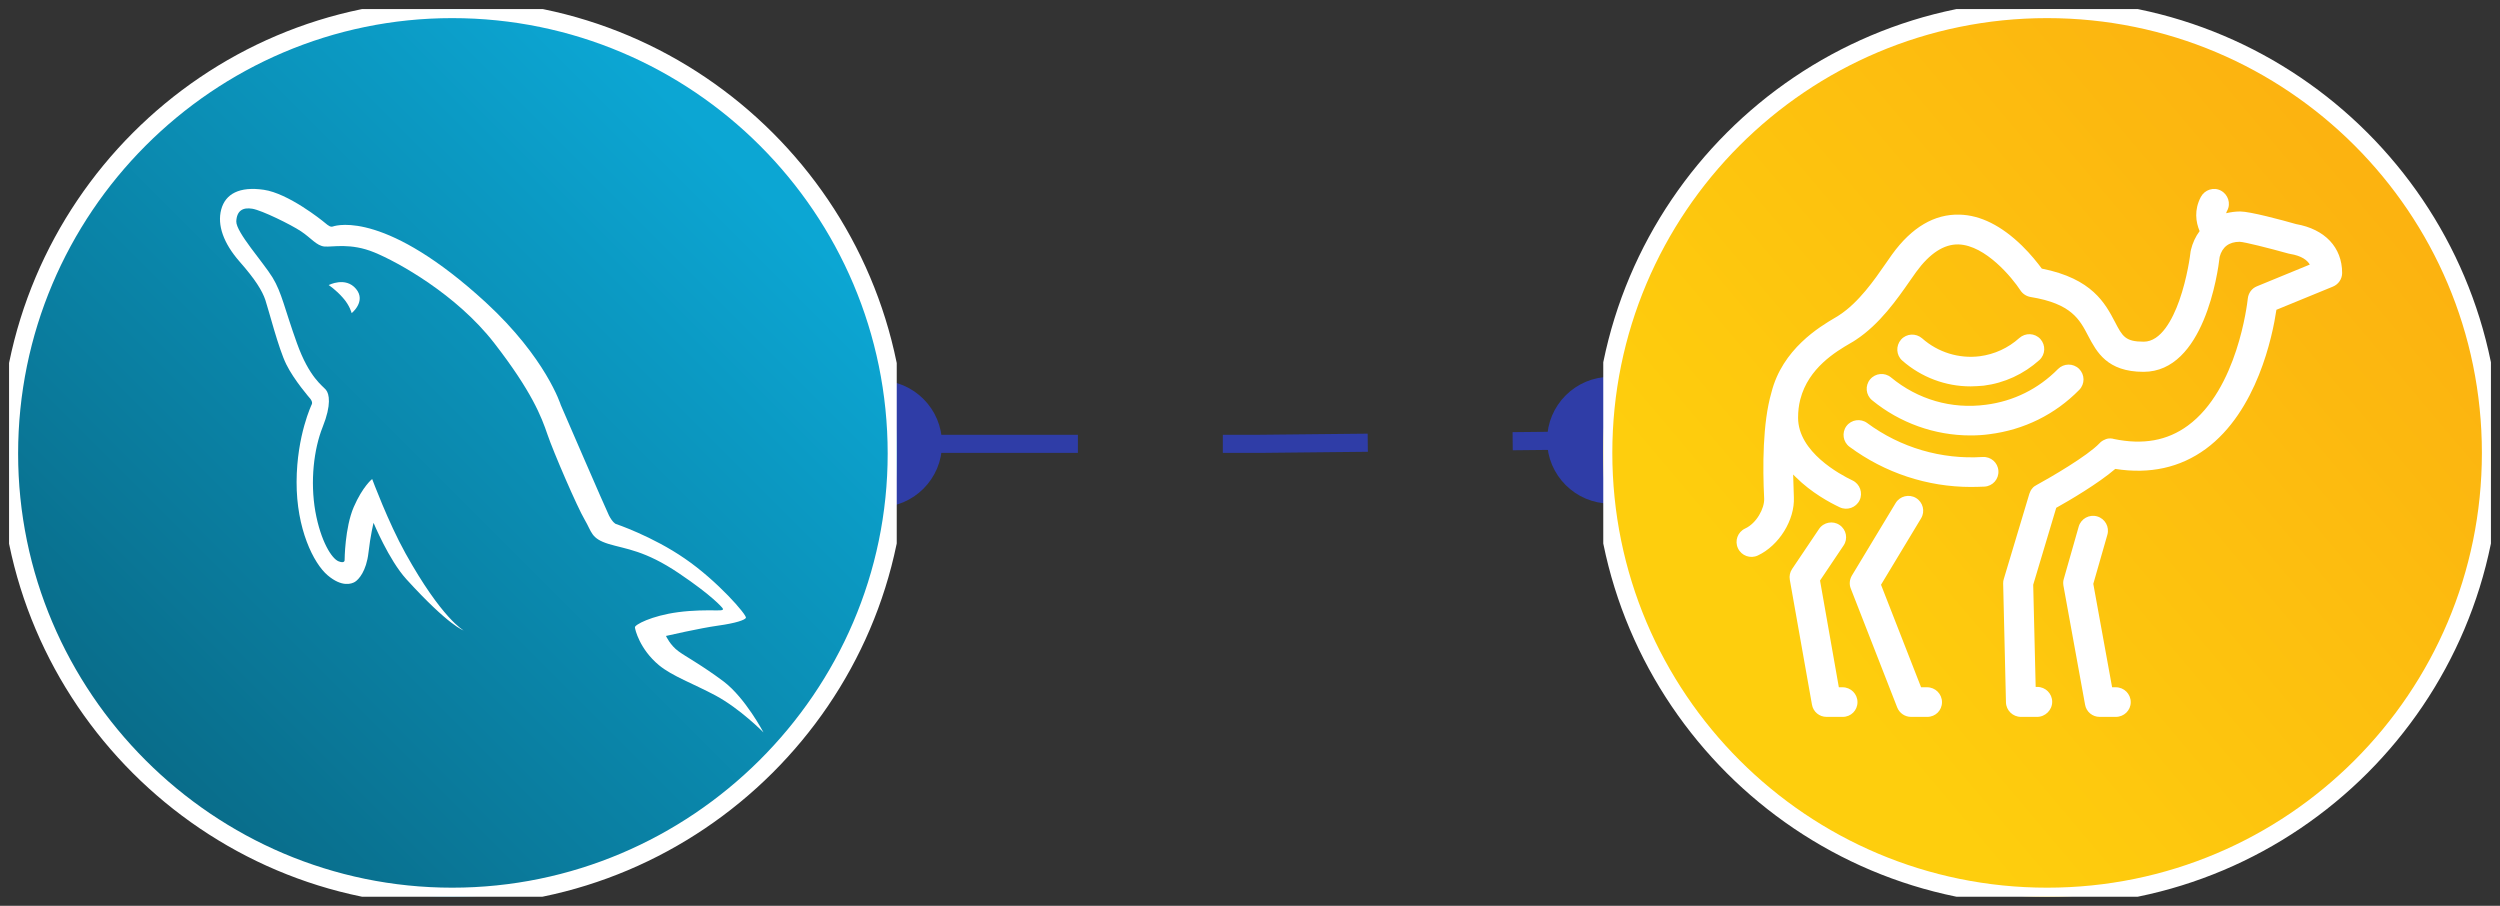 <svg xmlns="http://www.w3.org/2000/svg" style="background: transparent; background-color: transparent; color-scheme: light;" xmlns:xlink="http://www.w3.org/1999/xlink" version="1.1" width="138px" height="50px" viewBox="-0.5 -0.5 138 50"><rect x="-0.5" y="-0.5" width="138" height="50" fill="#333333" stroke="none"/><defs><style>@keyframes ge-flow-animation-t6d0E_KPlizW6Hf6AN3Q {
  to {
    stroke-dashoffset: 0;
  }
}</style></defs><g><g><g><g><g><path d="M 51 24 L 69 24 L 85.4 23.83" fill="none" stroke="#2f3da7" stroke-miterlimit="10" stroke-dasharray="8" style="stroke: rgb(47, 61, 167); animation: 500ms linear 0s infinite normal none running ge-flow-animation-t6d0E_KPlizW6Hf6AN3Q; stroke-dashoffset: 16;"></path><ellipse cx="48" cy="24" rx="3" ry="3" fill="#2f3da7" stroke="#2f3da7" style="fill: rgb(47, 61, 167); stroke: rgb(47, 61, 167);"></ellipse><ellipse cx="88.4" cy="23.8" rx="3" ry="3" fill="#2f3da7" stroke="#2f3da7" style="fill: rgb(47, 61, 167); stroke: rgb(47, 61, 167);"></ellipse></g></g><g><g><g><svg width="49" height="49" viewBox="0.5 0.5 49 49" fill="none" xmlns="http://www.w3.org/2000/svg" x="88" y="0" style="font-family: initial;">
<path d="M25 0.5C38.531 0.5 49.5 11.469 49.5 25C49.5 38.531 38.531 49.5 25 49.5C11.469 49.5 0.5 38.531 0.5 25C0.5 11.469 11.469 0.5 25 0.5Z" fill="url(#paint0_linear_10483_17562)" stroke="white"></path>
<path d="M28.792 39.572H27.9C27.502 39.572 27.162 39.291 27.095 38.894L25.901 32.326C25.882 32.2 25.882 32.075 25.921 31.959L26.745 29.066C26.871 28.631 27.327 28.379 27.764 28.505C28.2 28.631 28.453 29.086 28.326 29.521L27.55 32.229L28.588 37.937H28.792C29.248 37.937 29.617 38.304 29.617 38.759C29.617 39.214 29.248 39.572 28.792 39.572ZM24.446 39.572H23.554C23.108 39.572 22.739 39.214 22.729 38.769L22.574 32.2C22.574 32.113 22.584 32.026 22.613 31.949L24.02 27.257C24.058 27.141 24.107 27.044 24.184 26.957C24.243 26.88 24.32 26.822 24.417 26.774C25.164 26.367 27.23 25.168 27.89 24.471C27.909 24.452 27.929 24.433 27.948 24.413C28.035 24.336 28.142 24.278 28.249 24.239C28.355 24.201 28.472 24.191 28.588 24.21C28.617 24.21 28.646 24.22 28.676 24.23C30.296 24.568 31.634 24.326 32.769 23.494C35.505 21.492 36.048 16.752 36.077 16.491C36.106 16.191 36.29 15.92 36.581 15.804L39.501 14.604C39.365 14.372 39.065 14.121 38.405 14.014C38.376 14.005 38.347 14.005 38.318 13.995C37.241 13.695 35.902 13.357 35.631 13.347C35.049 13.347 34.67 13.627 34.525 14.179C34.428 15.059 33.652 20.525 30.325 20.525C28.307 20.525 27.735 19.422 27.269 18.542C26.794 17.632 26.348 16.762 24.087 16.394C23.855 16.355 23.651 16.22 23.525 16.026C23.079 15.34 21.604 13.54 20.11 13.492C19.305 13.473 18.52 13.985 17.773 15.011C17.666 15.156 17.549 15.32 17.433 15.494C16.725 16.51 15.765 17.893 14.436 18.764C14.358 18.822 14.251 18.88 14.135 18.948C13.339 19.412 11.826 20.312 11.38 22.034C11.38 22.043 11.37 22.063 11.37 22.072C11.293 22.372 11.254 22.711 11.254 23.059C11.254 24.945 13.553 26.184 14.261 26.522C14.668 26.716 14.843 27.209 14.649 27.615C14.455 28.021 13.96 28.196 13.553 28.002C13.019 27.751 11.991 27.199 11.128 26.338C11.079 26.29 11.031 26.242 10.982 26.193C10.992 26.599 11.002 27.015 11.021 27.451C11.079 28.699 10.206 30.111 9.033 30.662C8.625 30.856 8.13 30.682 7.936 30.266C7.742 29.86 7.917 29.366 8.334 29.173C8.965 28.882 9.401 28.06 9.382 27.528C9.295 25.777 9.295 23.349 9.78 21.676C10.381 19.267 12.447 18.038 13.301 17.535C13.398 17.477 13.485 17.429 13.534 17.39C14.601 16.694 15.464 15.456 16.085 14.556C16.211 14.372 16.337 14.198 16.444 14.043C17.53 12.544 18.781 11.809 20.169 11.848C21.323 11.877 22.477 12.457 23.612 13.56C24.107 14.043 24.485 14.527 24.708 14.827C27.492 15.378 28.21 16.752 28.744 17.768C29.161 18.571 29.316 18.861 30.334 18.861C31.285 18.861 31.925 17.632 32.294 16.597C32.74 15.34 32.905 14.043 32.915 13.927C32.915 13.898 32.924 13.869 32.934 13.831C32.934 13.821 32.934 13.821 32.934 13.811C33.031 13.405 33.196 13.057 33.419 12.757C33.206 12.254 33.109 11.586 33.487 10.87C33.7 10.474 34.195 10.309 34.593 10.522C34.99 10.735 35.155 11.229 34.942 11.625C34.913 11.673 34.894 11.722 34.884 11.77C35.126 11.712 35.388 11.673 35.66 11.673C36.203 11.673 37.968 12.147 38.745 12.37C40.335 12.65 41.286 13.656 41.286 15.069C41.286 15.398 41.082 15.698 40.772 15.823L37.658 17.1C37.445 18.542 36.591 22.701 33.759 24.781C32.342 25.816 30.674 26.184 28.763 25.884C27.832 26.687 26.202 27.644 25.504 28.031L24.233 32.278L24.369 37.917H24.456C24.912 37.917 25.281 38.285 25.281 38.74C25.281 39.194 24.902 39.572 24.446 39.572ZM18.384 39.572H17.491C17.152 39.572 16.851 39.368 16.725 39.049L14.164 32.491C14.067 32.258 14.096 31.988 14.222 31.775L16.638 27.77C16.87 27.383 17.375 27.257 17.763 27.489C18.151 27.722 18.277 28.225 18.044 28.612L15.832 32.278L18.044 37.937H18.374C18.83 37.937 19.198 38.304 19.198 38.759C19.198 39.214 18.84 39.572 18.384 39.572ZM13.718 39.572H12.825C12.428 39.572 12.088 39.291 12.02 38.894L10.798 32.007C10.759 31.794 10.808 31.581 10.924 31.407L12.408 29.202C12.661 28.824 13.175 28.728 13.543 28.979C13.921 29.231 14.018 29.743 13.766 30.111L12.466 32.046L13.504 37.937H13.708C14.164 37.937 14.533 38.304 14.533 38.759C14.533 39.214 14.174 39.572 13.718 39.572ZM20.799 26.88C18.393 26.88 16.046 26.106 14.096 24.665C13.727 24.394 13.66 23.881 13.921 23.523C14.193 23.156 14.707 23.088 15.066 23.349C16.909 24.713 19.169 25.371 21.439 25.226C21.895 25.197 22.283 25.535 22.312 25.99C22.341 26.445 22.002 26.832 21.546 26.861C21.303 26.87 21.051 26.88 20.799 26.88ZM20.76 24.036C18.801 24.036 16.87 23.349 15.338 22.092C14.989 21.802 14.94 21.289 15.231 20.941C15.522 20.592 16.036 20.544 16.385 20.834C17.86 22.053 19.722 22.595 21.614 22.343C23.146 22.15 24.524 21.463 25.601 20.37C25.921 20.051 26.435 20.041 26.765 20.36C27.085 20.679 27.095 21.192 26.774 21.521C25.436 22.885 23.719 23.727 21.818 23.968C21.478 24.017 21.119 24.036 20.76 24.036ZM20.77 21.328C19.392 21.328 18.054 20.825 17.006 19.905C16.667 19.606 16.638 19.093 16.938 18.745C17.239 18.406 17.753 18.377 18.102 18.677C18.975 19.451 20.139 19.809 21.284 19.664C22.099 19.557 22.855 19.209 23.467 18.658C23.806 18.358 24.32 18.377 24.631 18.716C24.931 19.054 24.912 19.567 24.572 19.877C23.709 20.65 22.652 21.144 21.497 21.289C21.245 21.308 21.003 21.328 20.77 21.328Z" fill="white"></path>
<defs>
<linearGradient id="paint0_linear_10483_17562" x1="11.811" y1="36.147" x2="42.429" y2="10.27" gradientUnits="userSpaceOnUse">
<stop stop-color="#FECE0D"></stop>
<stop offset="1" stop-color="#FCB310"></stop>
</linearGradient>
</defs>
</svg></g></g></g><g><g><g><svg width="49" height="49" viewBox="0.5 0.5 49 49" fill="none" xmlns="http://www.w3.org/2000/svg" x="0" y="0" style="font-family: initial;">
<path d="M24.961 0.5C38.502 0.5 49.5 11.498 49.5 25.039C49.5 38.505 38.423 49.5 24.961 49.5C11.497 49.5 0.5 38.503 0.5 25.039C0.5 11.499 11.496 0.5 24.961 0.5Z" fill="url(#paint0_linear_10483_17571)" stroke="white"></path>
<path d="M39.946 37.619C38.746 36.719 37.855 36.249 37.459 35.955C36.994 35.623 36.762 35.104 36.762 35.104C36.762 35.104 38.639 34.673 39.627 34.536C40.623 34.399 41.117 34.223 41.175 34.105C41.243 33.959 39.607 32.069 37.807 30.836C36.007 29.593 33.985 28.918 33.985 28.918C33.985 28.918 33.82 28.849 33.617 28.457C33.462 28.154 30.956 22.359 30.956 22.359C30.956 22.359 30.152 19.765 26.814 16.692C21.375 11.7 18.666 12.404 18.375 12.502C18.249 12.541 18.153 12.483 17.92 12.287C17.746 12.14 15.908 10.672 14.562 10.476C13.217 10.28 12.443 10.701 12.211 11.563C11.979 12.434 12.346 13.432 13.217 14.431C14.088 15.419 14.475 16.046 14.649 16.564C14.824 17.083 15.375 19.247 15.801 20.108C16.227 20.979 17.117 21.997 17.117 21.997C17.117 21.997 17.272 22.173 17.214 22.31C17.214 22.31 16.382 24.023 16.372 26.598C16.362 29.182 17.301 31.09 18.085 31.756C18.869 32.422 19.401 32.236 19.595 32.118C19.798 31.991 20.224 31.531 20.34 30.503C20.446 29.564 20.62 28.859 20.62 28.859C20.62 28.859 21.462 30.904 22.43 31.971C24.811 34.585 25.594 34.8 25.594 34.8C25.594 34.8 24.394 34.164 22.382 30.542C21.433 28.839 20.543 26.441 20.543 26.441C20.543 26.441 20.02 26.852 19.527 27.988C19.033 29.133 19.023 30.904 19.023 30.904C19.023 30.904 19.053 31.13 18.685 30.983C18.317 30.836 17.707 29.896 17.407 28.232C17.117 26.568 17.32 24.797 17.814 23.563C18.307 22.33 18.172 21.743 17.998 21.527C17.824 21.302 17.078 20.862 16.391 18.943C15.704 17.034 15.559 16.163 15.046 15.321C14.533 14.479 13.024 12.816 13.043 12.218C13.072 11.621 13.411 11.435 13.933 11.523C14.456 11.611 16.053 12.395 16.614 12.767C17.175 13.139 17.475 13.569 17.911 13.608C18.356 13.648 19.353 13.393 20.659 13.931C21.956 14.46 25.198 16.251 27.278 18.933C29.359 21.615 29.891 23.015 30.22 23.984C30.549 24.953 31.865 27.997 32.272 28.683C32.678 29.368 32.61 29.72 33.588 30.024C34.556 30.317 35.591 30.376 37.468 31.639C39.346 32.901 39.859 33.538 39.859 33.538C39.859 33.538 39.936 33.616 39.897 33.655C39.859 33.694 39.723 33.694 39.568 33.694C39.017 33.684 38.233 33.684 37.43 33.792C35.959 33.988 35.01 34.497 35.049 34.634C35.049 34.722 35.301 35.828 36.375 36.719C37.11 37.326 38.272 37.737 39.501 38.393C40.865 39.127 42.143 40.429 42.143 40.429C42.143 40.429 41.146 38.53 39.946 37.619Z" fill="white"></path>
<path d="M18.143 15.737C18.143 15.737 18.534 15.988 18.925 16.434C19.316 16.872 19.411 17.286 19.411 17.286C19.411 17.286 20.224 16.637 19.654 15.948C19.073 15.25 18.143 15.737 18.143 15.737Z" fill="white"></path>
<defs>
<linearGradient id="paint0_linear_10483_17571" x1="40.824" y1="9.16" x2="7.029" y2="42.956" gradientUnits="userSpaceOnUse">
<stop stop-color="#0CA6D3"></stop>
<stop offset="1" stop-color="#096B88"></stop>
</linearGradient>
</defs>
</svg></g></g></g></g></g></g></svg>